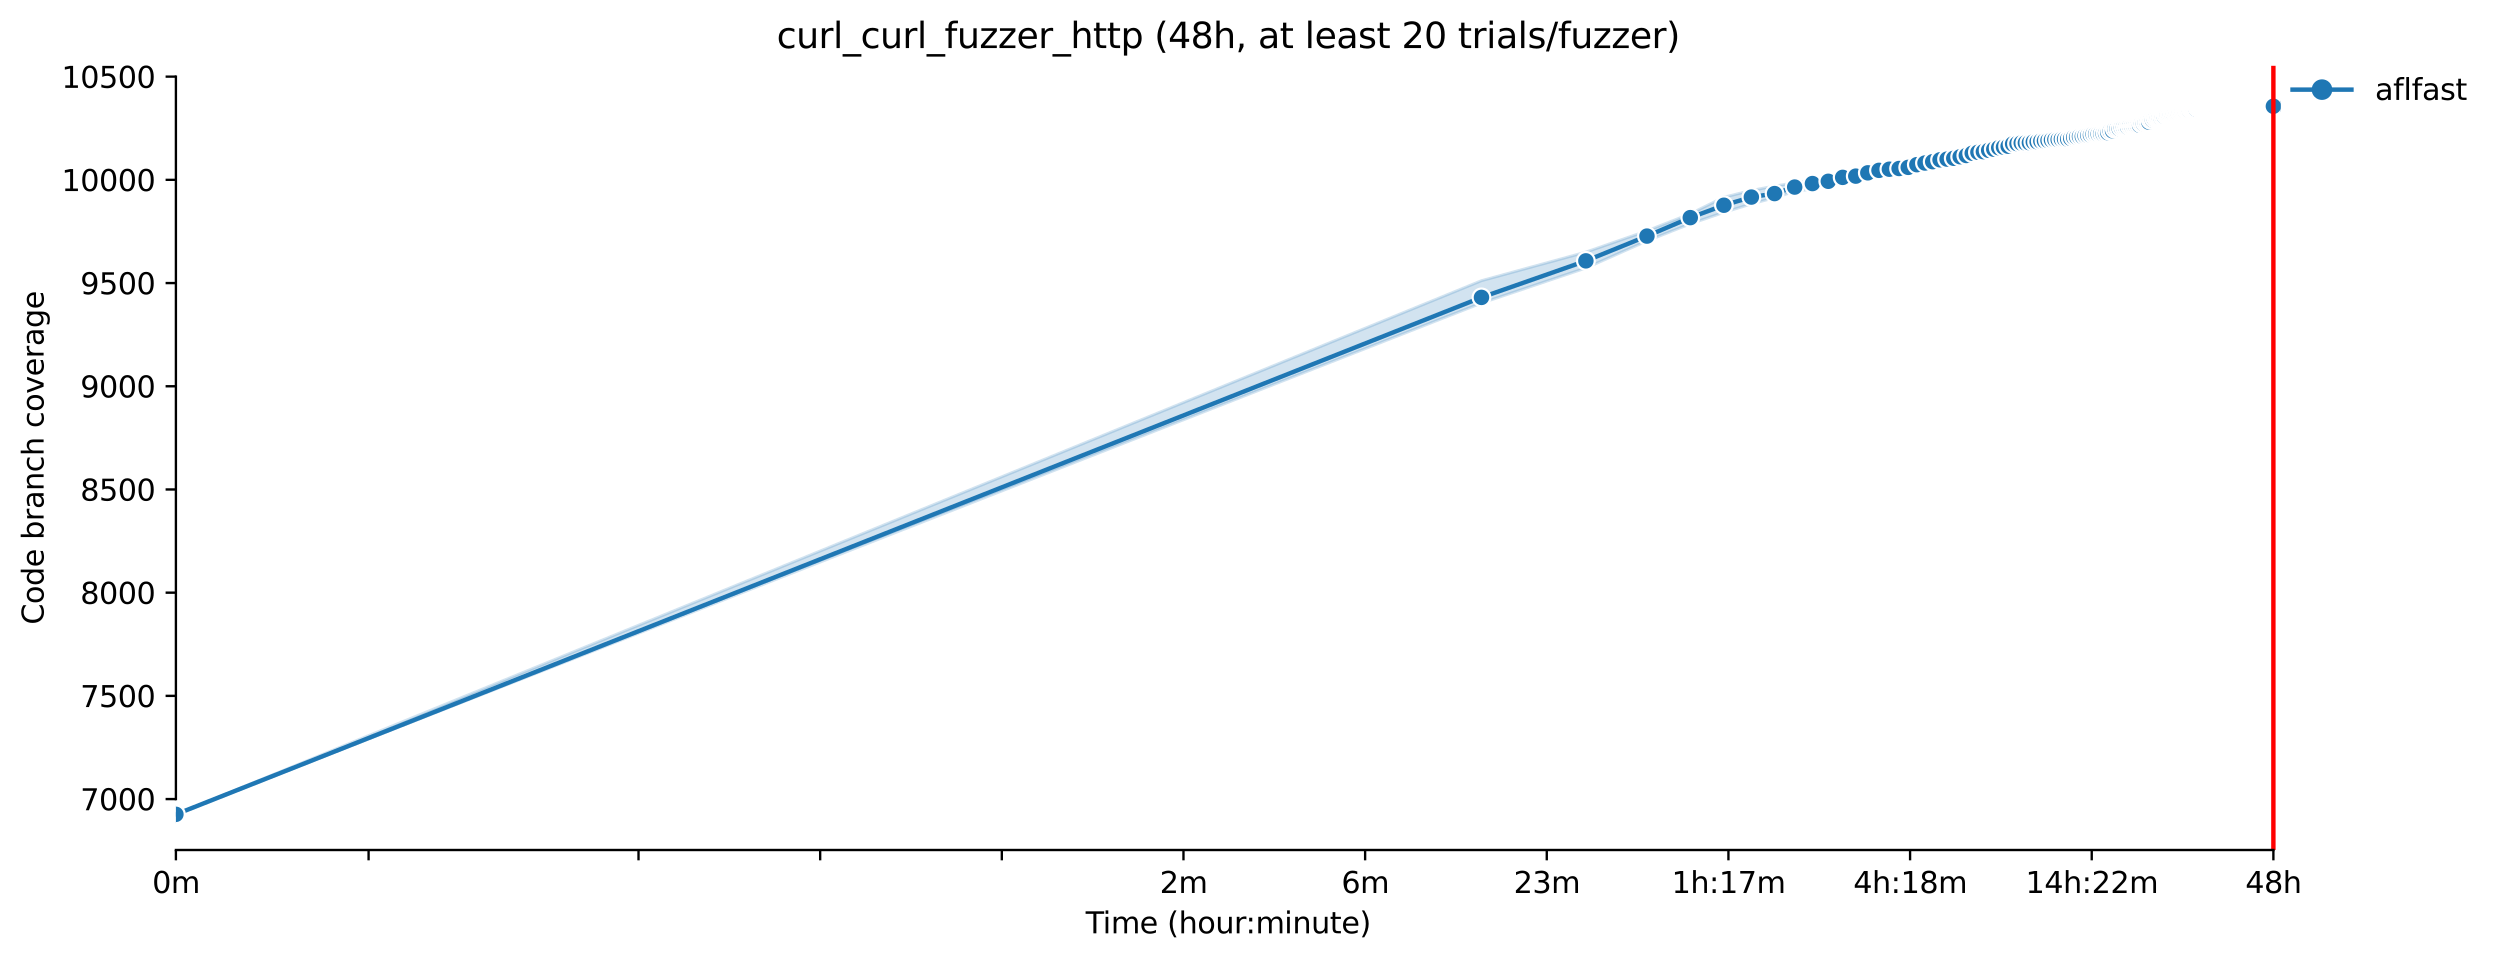 <?xml version="1.0" encoding="utf-8" standalone="no"?>
<!DOCTYPE svg PUBLIC "-//W3C//DTD SVG 1.1//EN"
  "http://www.w3.org/Graphics/SVG/1.1/DTD/svg11.dtd">
<svg xmlns:xlink="http://www.w3.org/1999/xlink" width="848.335pt" height="325.986pt" viewBox="0 0 848.335 325.986" xmlns="http://www.w3.org/2000/svg" version="1.1">
 <defs>
  <style type="text/css">*{stroke-linejoin: round; stroke-linecap: butt}</style>
 </defs>
 <g id="figure_1">
  <g id="patch_1">
   <path d="M 0 325.986 
L 848.335 325.986 
L 848.335 0 
L 0 0 
z
" style="fill: #ffffff"/>
  </g>
  <g id="axes_1">
   <g id="patch_2">
    <path d="M 59.691 288.43 
L 773.931 288.43 
L 773.931 22.318 
L 59.691 22.318 
z
" style="fill: #ffffff"/>
   </g>
   <g id="PolyCollection_1">
    <defs>
     <path id="m1b565fe037" d="M 59.691 -49.652 
L 59.691 -49.652 
L 502.715 -223.143 
L 538.143 -235.05 
L 558.867 -244.225 
L 573.571 -250.038 
L 584.977 -253.925 
L 594.295 -256.787 
L 602.174 -258.898 
L 609 -261.035 
L 615.02 -261.805 
L 620.405 -263.416 
L 625.276 -264.432 
L 629.724 -265.237 
L 633.815 -266.358 
L 637.603 -266.673 
L 641.129 -266.953 
L 644.428 -267.303 
L 647.526 -268.214 
L 650.448 -268.879 
L 653.211 -269.194 
L 655.833 -269.93 
L 658.327 -270.56 
L 660.705 -270.84 
L 662.977 -271.155 
L 665.152 -271.401 
L 667.239 -272.241 
L 669.243 -272.416 
L 671.172 -273.222 
L 673.031 -273.537 
L 674.825 -273.817 
L 676.557 -273.817 
L 678.233 -273.817 
L 679.856 -274.552 
L 681.429 -274.587 
L 682.955 -274.728 
L 684.436 -274.763 
L 685.876 -274.833 
L 687.277 -274.833 
L 688.64 -274.868 
L 689.967 -275.813 
L 691.261 -276.023 
L 692.524 -276.093 
L 693.755 -276.724 
L 694.958 -277.144 
L 696.133 -277.564 
L 697.282 -277.634 
L 698.405 -278.054 
L 699.504 -278.369 
L 700.58 -278.37 
L 701.634 -278.475 
L 702.667 -278.685 
L 703.679 -278.825 
L 704.671 -278.825 
L 705.645 -278.825 
L 706.6 -279.035 
L 707.538 -279.035 
L 708.459 -279.315 
L 709.364 -279.455 
L 710.253 -279.525 
L 711.127 -279.595 
L 711.986 -279.595 
L 712.83 -279.946 
L 713.662 -280.086 
L 714.479 -280.226 
L 715.284 -280.086 
L 716.077 -280.681 
L 716.857 -280.716 
L 717.626 -280.926 
L 718.383 -281.031 
L 719.129 -281.206 
L 719.865 -281.241 
L 720.59 -281.416 
L 721.305 -281.556 
L 722.01 -281.732 
L 722.705 -281.767 
L 723.391 -281.767 
L 724.068 -282.117 
L 724.736 -282.467 
L 725.396 -282.747 
L 726.047 -283.167 
L 726.69 -283.202 
L 727.325 -283.167 
L 727.952 -283.305 
L 728.571 -283.202 
L 729.183 -283.413 
L 729.788 -283.518 
L 730.386 -283.798 
L 730.977 -283.728 
L 731.561 -284.008 
L 732.139 -284.008 
L 732.71 -284.182 
L 733.275 -284.708 
L 733.833 -284.743 
L 734.386 -284.988 
L 734.932 -285.164 
L 735.473 -285.269 
L 736.009 -285.374 
L 736.538 -285.689 
L 737.062 -285.934 
L 737.581 -286.003 
L 738.095 -286.319 
L 738.604 -286.564 
L 739.107 -286.564 
L 739.606 -286.599 
L 740.1 -286.669 
L 740.589 -286.739 
L 741.073 -287.335 
L 741.553 -287.404 
L 742.029 -287.545 
L 742.5 -287.79 
L 742.967 -287.79 
L 743.429 -288.175 
L 743.888 -288.245 
L 744.342 -288.21 
L 744.792 -288.245 
L 745.239 -288.21 
L 745.681 -288.28 
L 746.12 -288.35 
L 746.555 -288.35 
L 746.986 -288.35 
L 747.414 -288.49 
L 747.838 -288.49 
L 748.259 -288.35 
L 748.676 -288.49 
L 749.09 -288.487 
L 749.5 -288.49 
L 749.908 -288.49 
L 750.312 -288.49 
L 750.713 -288.561 
L 751.11 -288.561 
L 751.505 -288.561 
L 751.897 -288.561 
L 752.285 -288.35 
L 752.671 -288.561 
L 753.054 -288.631 
L 753.434 -288.596 
L 753.811 -288.596 
L 754.186 -288.596 
L 754.557 -288.876 
L 754.927 -288.876 
L 755.293 -288.875 
L 755.657 -288.841 
L 756.018 -288.841 
L 756.377 -288.841 
L 756.733 -288.876 
L 757.087 -288.841 
L 757.438 -288.876 
L 757.787 -288.876 
L 758.133 -288.841 
L 758.477 -288.876 
L 758.819 -288.841 
L 759.159 -288.876 
L 759.496 -288.876 
L 759.831 -288.876 
L 760.164 -288.841 
L 760.495 -288.841 
L 760.824 -288.841 
L 761.151 -288.876 
L 761.475 -288.911 
L 761.798 -288.876 
L 762.118 -288.876 
L 762.436 -288.875 
L 762.753 -288.876 
L 763.067 -288.841 
L 763.38 -288.876 
L 763.691 -288.876 
L 764 -288.876 
L 764.307 -288.876 
L 764.612 -288.841 
L 764.915 -288.876 
L 765.217 -288.876 
L 765.516 -288.911 
L 765.814 -288.946 
L 766.111 -288.911 
L 766.405 -288.946 
L 766.698 -288.98 
L 766.99 -288.946 
L 767.279 -288.946 
L 767.567 -288.946 
L 767.853 -288.911 
L 768.138 -288.946 
L 768.421 -288.946 
L 768.703 -288.946 
L 768.983 -288.981 
L 769.262 -288.911 
L 769.539 -288.946 
L 769.814 -288.946 
L 770.088 -288.946 
L 770.361 -288.981 
L 770.632 -288.981 
L 770.902 -288.981 
L 771.17 -288.981 
L 771.437 -288.981 
L 771.437 -291.257 
L 771.437 -291.257 
L 771.17 -291.257 
L 770.902 -291.572 
L 770.632 -291.257 
L 770.361 -291.257 
L 770.088 -291.333 
L 769.814 -291.257 
L 769.539 -291.257 
L 769.262 -291.572 
L 768.983 -291.327 
L 768.703 -291.572 
L 768.421 -291.257 
L 768.138 -291.257 
L 767.853 -291.257 
L 767.567 -291.257 
L 767.279 -291.257 
L 766.99 -291.257 
L 766.698 -291.257 
L 766.405 -291.257 
L 766.111 -291.257 
L 765.814 -291.257 
L 765.516 -290.942 
L 765.217 -291.257 
L 764.915 -291.257 
L 764.612 -291.189 
L 764.307 -291.257 
L 764 -291.257 
L 763.691 -291.257 
L 763.38 -291.257 
L 763.067 -291.572 
L 762.753 -291.257 
L 762.436 -291.257 
L 762.118 -291.572 
L 761.798 -291.257 
L 761.475 -291.082 
L 761.151 -291.082 
L 760.824 -291.222 
L 760.495 -291.082 
L 760.164 -291.085 
L 759.831 -291.188 
L 759.496 -291.082 
L 759.159 -290.945 
L 758.819 -291.047 
L 758.477 -290.942 
L 758.133 -290.942 
L 757.787 -290.942 
L 757.438 -290.942 
L 757.087 -290.942 
L 756.733 -290.942 
L 756.377 -290.942 
L 756.018 -290.942 
L 755.657 -290.942 
L 755.293 -290.942 
L 754.927 -290.942 
L 754.557 -290.942 
L 754.186 -290.942 
L 753.811 -290.942 
L 753.434 -290.942 
L 753.054 -290.942 
L 752.671 -290.942 
L 752.285 -290.942 
L 751.897 -290.942 
L 751.505 -290.942 
L 751.11 -290.942 
L 750.713 -290.942 
L 750.312 -290.942 
L 749.908 -290.942 
L 749.5 -290.942 
L 749.09 -290.907 
L 748.676 -290.907 
L 748.259 -290.907 
L 747.838 -290.907 
L 747.414 -290.907 
L 746.986 -290.942 
L 746.555 -290.907 
L 746.12 -290.942 
L 745.681 -290.907 
L 745.239 -290.627 
L 744.792 -290.627 
L 744.342 -290.557 
L 743.888 -290.557 
L 743.429 -290.557 
L 742.967 -289.891 
L 742.5 -289.891 
L 742.029 -290.171 
L 741.553 -289.786 
L 741.073 -289.756 
L 740.589 -289.891 
L 740.1 -289.611 
L 739.606 -289.611 
L 739.107 -289.611 
L 738.604 -289.611 
L 738.095 -289.331 
L 737.581 -289.436 
L 737.062 -289.471 
L 736.538 -289.401 
L 736.009 -289.156 
L 735.473 -289.121 
L 734.932 -289.051 
L 734.386 -288.911 
L 733.833 -288.771 
L 733.275 -287.896 
L 732.71 -287.86 
L 732.139 -287.23 
L 731.561 -287.125 
L 730.977 -287.23 
L 730.386 -287.02 
L 729.788 -287.125 
L 729.183 -287.125 
L 728.571 -286.542 
L 727.952 -286.427 
L 727.325 -286.319 
L 726.69 -285.409 
L 726.047 -285.234 
L 725.396 -285.234 
L 724.736 -284.778 
L 724.068 -284.218 
L 723.391 -283.483 
L 722.705 -283.448 
L 722.01 -283.413 
L 721.305 -283.413 
L 720.59 -283.063 
L 719.865 -283.062 
L 719.129 -282.817 
L 718.383 -282.747 
L 717.626 -282.607 
L 716.857 -282.502 
L 716.077 -282.293 
L 715.284 -282.117 
L 714.479 -282.117 
L 713.662 -281.837 
L 712.83 -281.697 
L 711.986 -281.521 
L 711.127 -281.521 
L 710.253 -281.416 
L 709.364 -281.241 
L 708.459 -280.998 
L 707.538 -280.961 
L 706.6 -280.751 
L 705.645 -280.751 
L 704.671 -280.436 
L 703.679 -280.646 
L 702.667 -280.296 
L 701.634 -280.086 
L 700.58 -279.84 
L 699.504 -279.875 
L 698.405 -279.595 
L 697.282 -279.455 
L 696.133 -279.42 
L 694.958 -279.105 
L 693.755 -278.965 
L 692.524 -278.825 
L 691.261 -278.3 
L 689.967 -278.195 
L 688.64 -278.16 
L 687.277 -278.124 
L 685.876 -278.124 
L 684.436 -277.634 
L 682.955 -277.529 
L 681.429 -277.214 
L 679.856 -277.039 
L 678.233 -276.794 
L 676.557 -276.584 
L 674.825 -276.058 
L 673.031 -276.023 
L 671.172 -275.743 
L 669.243 -274.973 
L 667.239 -274.552 
L 665.152 -274.412 
L 662.977 -273.887 
L 660.705 -273.362 
L 658.327 -273.187 
L 655.833 -272.626 
L 653.211 -271.893 
L 650.448 -271.296 
L 647.526 -270.385 
L 644.428 -270.315 
L 641.129 -269.369 
L 637.603 -268.774 
L 633.815 -268.179 
L 629.724 -267.303 
L 625.276 -266.498 
L 620.405 -265.027 
L 615.02 -264.712 
L 609 -263.941 
L 602.174 -262.856 
L 594.295 -261.35 
L 584.977 -259.073 
L 573.571 -253.435 
L 558.867 -247.657 
L 538.143 -240.443 
L 502.715 -230.742 
L 59.691 -49.652 
z
" style="stroke: #1f77b4; stroke-opacity: 0.2"/>
    </defs>
    <g clip-path="url(#p11fe6c2514)">
     <use xlink:href="#m1b565fe037" x="0" y="325.986" style="fill: #1f77b4; fill-opacity: 0.2; stroke: #1f77b4; stroke-opacity: 0.2"/>
    </g>
   </g>
   <g id="matplotlib.axis_1">
    <g id="xtick_1">
     <g id="line2d_1">
      <defs>
       <path id="m4ae42faca1" d="M 0 0 
L 0 3.5 
" style="stroke: #000000; stroke-width: 0.8"/>
      </defs>
      <g>
       <use xlink:href="#m4ae42faca1" x="59.691" y="288.43" style="stroke: #000000; stroke-width: 0.8"/>
      </g>
     </g>
     <g id="text_1">
      <!-- 0m -->
      <g transform="translate(51.639 303.029) scale(0.1 -0.1)">
       <defs>
        <path id="DejaVuSans-30" d="M 2034 4250 
Q 1547 4250 1301 3770 
Q 1056 3291 1056 2328 
Q 1056 1369 1301 889 
Q 1547 409 2034 409 
Q 2525 409 2770 889 
Q 3016 1369 3016 2328 
Q 3016 3291 2770 3770 
Q 2525 4250 2034 4250 
z
M 2034 4750 
Q 2819 4750 3233 4129 
Q 3647 3509 3647 2328 
Q 3647 1150 3233 529 
Q 2819 -91 2034 -91 
Q 1250 -91 836 529 
Q 422 1150 422 2328 
Q 422 3509 836 4129 
Q 1250 4750 2034 4750 
z
" transform="scale(0.016)"/>
        <path id="DejaVuSans-6d" d="M 3328 2828 
Q 3544 3216 3844 3400 
Q 4144 3584 4550 3584 
Q 5097 3584 5394 3201 
Q 5691 2819 5691 2113 
L 5691 0 
L 5113 0 
L 5113 2094 
Q 5113 2597 4934 2840 
Q 4756 3084 4391 3084 
Q 3944 3084 3684 2787 
Q 3425 2491 3425 1978 
L 3425 0 
L 2847 0 
L 2847 2094 
Q 2847 2600 2669 2842 
Q 2491 3084 2119 3084 
Q 1678 3084 1418 2786 
Q 1159 2488 1159 1978 
L 1159 0 
L 581 0 
L 581 3500 
L 1159 3500 
L 1159 2956 
Q 1356 3278 1631 3431 
Q 1906 3584 2284 3584 
Q 2666 3584 2933 3390 
Q 3200 3197 3328 2828 
z
" transform="scale(0.016)"/>
       </defs>
       <use xlink:href="#DejaVuSans-30"/>
       <use xlink:href="#DejaVuSans-6d" x="63.623"/>
      </g>
     </g>
    </g>
    <g id="xtick_2">
     <g id="line2d_2">
      <g>
       <use xlink:href="#m4ae42faca1" x="125.074" y="288.43" style="stroke: #000000; stroke-width: 0.8"/>
      </g>
     </g>
    </g>
    <g id="xtick_3">
     <g id="line2d_3">
      <g>
       <use xlink:href="#m4ae42faca1" x="216.67" y="288.43" style="stroke: #000000; stroke-width: 0.8"/>
      </g>
     </g>
    </g>
    <g id="xtick_4">
     <g id="line2d_4">
      <g>
       <use xlink:href="#m4ae42faca1" x="278.311" y="288.43" style="stroke: #000000; stroke-width: 0.8"/>
      </g>
     </g>
    </g>
    <g id="xtick_5">
     <g id="line2d_5">
      <g>
       <use xlink:href="#m4ae42faca1" x="339.952" y="288.43" style="stroke: #000000; stroke-width: 0.8"/>
      </g>
     </g>
    </g>
    <g id="xtick_6">
     <g id="line2d_6">
      <g>
       <use xlink:href="#m4ae42faca1" x="401.592" y="288.43" style="stroke: #000000; stroke-width: 0.8"/>
      </g>
     </g>
     <g id="text_2">
      <!-- 2m -->
      <g transform="translate(393.541 303.029) scale(0.1 -0.1)">
       <defs>
        <path id="DejaVuSans-32" d="M 1228 531 
L 3431 531 
L 3431 0 
L 469 0 
L 469 531 
Q 828 903 1448 1529 
Q 2069 2156 2228 2338 
Q 2531 2678 2651 2914 
Q 2772 3150 2772 3378 
Q 2772 3750 2511 3984 
Q 2250 4219 1831 4219 
Q 1534 4219 1204 4116 
Q 875 4013 500 3803 
L 500 4441 
Q 881 4594 1212 4672 
Q 1544 4750 1819 4750 
Q 2544 4750 2975 4387 
Q 3406 4025 3406 3419 
Q 3406 3131 3298 2873 
Q 3191 2616 2906 2266 
Q 2828 2175 2409 1742 
Q 1991 1309 1228 531 
z
" transform="scale(0.016)"/>
       </defs>
       <use xlink:href="#DejaVuSans-32"/>
       <use xlink:href="#DejaVuSans-6d" x="63.623"/>
      </g>
     </g>
    </g>
    <g id="xtick_7">
     <g id="line2d_7">
      <g>
       <use xlink:href="#m4ae42faca1" x="463.233" y="288.43" style="stroke: #000000; stroke-width: 0.8"/>
      </g>
     </g>
     <g id="text_3">
      <!-- 6m -->
      <g transform="translate(455.182 303.029) scale(0.1 -0.1)">
       <defs>
        <path id="DejaVuSans-36" d="M 2113 2584 
Q 1688 2584 1439 2293 
Q 1191 2003 1191 1497 
Q 1191 994 1439 701 
Q 1688 409 2113 409 
Q 2538 409 2786 701 
Q 3034 994 3034 1497 
Q 3034 2003 2786 2293 
Q 2538 2584 2113 2584 
z
M 3366 4563 
L 3366 3988 
Q 3128 4100 2886 4159 
Q 2644 4219 2406 4219 
Q 1781 4219 1451 3797 
Q 1122 3375 1075 2522 
Q 1259 2794 1537 2939 
Q 1816 3084 2150 3084 
Q 2853 3084 3261 2657 
Q 3669 2231 3669 1497 
Q 3669 778 3244 343 
Q 2819 -91 2113 -91 
Q 1303 -91 875 529 
Q 447 1150 447 2328 
Q 447 3434 972 4092 
Q 1497 4750 2381 4750 
Q 2619 4750 2861 4703 
Q 3103 4656 3366 4563 
z
" transform="scale(0.016)"/>
       </defs>
       <use xlink:href="#DejaVuSans-36"/>
       <use xlink:href="#DejaVuSans-6d" x="63.623"/>
      </g>
     </g>
    </g>
    <g id="xtick_8">
     <g id="line2d_8">
      <g>
       <use xlink:href="#m4ae42faca1" x="524.874" y="288.43" style="stroke: #000000; stroke-width: 0.8"/>
      </g>
     </g>
     <g id="text_4">
      <!-- 23m -->
      <g transform="translate(513.641 303.029) scale(0.1 -0.1)">
       <defs>
        <path id="DejaVuSans-33" d="M 2597 2516 
Q 3050 2419 3304 2112 
Q 3559 1806 3559 1356 
Q 3559 666 3084 287 
Q 2609 -91 1734 -91 
Q 1441 -91 1130 -33 
Q 819 25 488 141 
L 488 750 
Q 750 597 1062 519 
Q 1375 441 1716 441 
Q 2309 441 2620 675 
Q 2931 909 2931 1356 
Q 2931 1769 2642 2001 
Q 2353 2234 1838 2234 
L 1294 2234 
L 1294 2753 
L 1863 2753 
Q 2328 2753 2575 2939 
Q 2822 3125 2822 3475 
Q 2822 3834 2567 4026 
Q 2313 4219 1838 4219 
Q 1578 4219 1281 4162 
Q 984 4106 628 3988 
L 628 4550 
Q 988 4650 1302 4700 
Q 1616 4750 1894 4750 
Q 2613 4750 3031 4423 
Q 3450 4097 3450 3541 
Q 3450 3153 3228 2886 
Q 3006 2619 2597 2516 
z
" transform="scale(0.016)"/>
       </defs>
       <use xlink:href="#DejaVuSans-32"/>
       <use xlink:href="#DejaVuSans-33" x="63.623"/>
       <use xlink:href="#DejaVuSans-6d" x="127.246"/>
      </g>
     </g>
    </g>
    <g id="xtick_9">
     <g id="line2d_9">
      <g>
       <use xlink:href="#m4ae42faca1" x="586.515" y="288.43" style="stroke: #000000; stroke-width: 0.8"/>
      </g>
     </g>
     <g id="text_5">
      <!-- 1h:17m -->
      <g transform="translate(567.248 303.029) scale(0.1 -0.1)">
       <defs>
        <path id="DejaVuSans-31" d="M 794 531 
L 1825 531 
L 1825 4091 
L 703 3866 
L 703 4441 
L 1819 4666 
L 2450 4666 
L 2450 531 
L 3481 531 
L 3481 0 
L 794 0 
L 794 531 
z
" transform="scale(0.016)"/>
        <path id="DejaVuSans-68" d="M 3513 2113 
L 3513 0 
L 2938 0 
L 2938 2094 
Q 2938 2591 2744 2837 
Q 2550 3084 2163 3084 
Q 1697 3084 1428 2787 
Q 1159 2491 1159 1978 
L 1159 0 
L 581 0 
L 581 4863 
L 1159 4863 
L 1159 2956 
Q 1366 3272 1645 3428 
Q 1925 3584 2291 3584 
Q 2894 3584 3203 3211 
Q 3513 2838 3513 2113 
z
" transform="scale(0.016)"/>
        <path id="DejaVuSans-3a" d="M 750 794 
L 1409 794 
L 1409 0 
L 750 0 
L 750 794 
z
M 750 3309 
L 1409 3309 
L 1409 2516 
L 750 2516 
L 750 3309 
z
" transform="scale(0.016)"/>
        <path id="DejaVuSans-37" d="M 525 4666 
L 3525 4666 
L 3525 4397 
L 1831 0 
L 1172 0 
L 2766 4134 
L 525 4134 
L 525 4666 
z
" transform="scale(0.016)"/>
       </defs>
       <use xlink:href="#DejaVuSans-31"/>
       <use xlink:href="#DejaVuSans-68" x="63.623"/>
       <use xlink:href="#DejaVuSans-3a" x="127.002"/>
       <use xlink:href="#DejaVuSans-31" x="160.693"/>
       <use xlink:href="#DejaVuSans-37" x="224.316"/>
       <use xlink:href="#DejaVuSans-6d" x="287.939"/>
      </g>
     </g>
    </g>
    <g id="xtick_10">
     <g id="line2d_10">
      <g>
       <use xlink:href="#m4ae42faca1" x="648.156" y="288.43" style="stroke: #000000; stroke-width: 0.8"/>
      </g>
     </g>
     <g id="text_6">
      <!-- 4h:18m -->
      <g transform="translate(628.888 303.029) scale(0.1 -0.1)">
       <defs>
        <path id="DejaVuSans-34" d="M 2419 4116 
L 825 1625 
L 2419 1625 
L 2419 4116 
z
M 2253 4666 
L 3047 4666 
L 3047 1625 
L 3713 1625 
L 3713 1100 
L 3047 1100 
L 3047 0 
L 2419 0 
L 2419 1100 
L 313 1100 
L 313 1709 
L 2253 4666 
z
" transform="scale(0.016)"/>
        <path id="DejaVuSans-38" d="M 2034 2216 
Q 1584 2216 1326 1975 
Q 1069 1734 1069 1313 
Q 1069 891 1326 650 
Q 1584 409 2034 409 
Q 2484 409 2743 651 
Q 3003 894 3003 1313 
Q 3003 1734 2745 1975 
Q 2488 2216 2034 2216 
z
M 1403 2484 
Q 997 2584 770 2862 
Q 544 3141 544 3541 
Q 544 4100 942 4425 
Q 1341 4750 2034 4750 
Q 2731 4750 3128 4425 
Q 3525 4100 3525 3541 
Q 3525 3141 3298 2862 
Q 3072 2584 2669 2484 
Q 3125 2378 3379 2068 
Q 3634 1759 3634 1313 
Q 3634 634 3220 271 
Q 2806 -91 2034 -91 
Q 1263 -91 848 271 
Q 434 634 434 1313 
Q 434 1759 690 2068 
Q 947 2378 1403 2484 
z
M 1172 3481 
Q 1172 3119 1398 2916 
Q 1625 2713 2034 2713 
Q 2441 2713 2670 2916 
Q 2900 3119 2900 3481 
Q 2900 3844 2670 4047 
Q 2441 4250 2034 4250 
Q 1625 4250 1398 4047 
Q 1172 3844 1172 3481 
z
" transform="scale(0.016)"/>
       </defs>
       <use xlink:href="#DejaVuSans-34"/>
       <use xlink:href="#DejaVuSans-68" x="63.623"/>
       <use xlink:href="#DejaVuSans-3a" x="127.002"/>
       <use xlink:href="#DejaVuSans-31" x="160.693"/>
       <use xlink:href="#DejaVuSans-38" x="224.316"/>
       <use xlink:href="#DejaVuSans-6d" x="287.939"/>
      </g>
     </g>
    </g>
    <g id="xtick_11">
     <g id="line2d_11">
      <g>
       <use xlink:href="#m4ae42faca1" x="709.796" y="288.43" style="stroke: #000000; stroke-width: 0.8"/>
      </g>
     </g>
     <g id="text_7">
      <!-- 14h:22m -->
      <g transform="translate(687.348 303.029) scale(0.1 -0.1)">
       <use xlink:href="#DejaVuSans-31"/>
       <use xlink:href="#DejaVuSans-34" x="63.623"/>
       <use xlink:href="#DejaVuSans-68" x="127.246"/>
       <use xlink:href="#DejaVuSans-3a" x="190.625"/>
       <use xlink:href="#DejaVuSans-32" x="224.316"/>
       <use xlink:href="#DejaVuSans-32" x="287.939"/>
       <use xlink:href="#DejaVuSans-6d" x="351.562"/>
      </g>
     </g>
    </g>
    <g id="xtick_12">
     <g id="line2d_12">
      <g>
       <use xlink:href="#m4ae42faca1" x="771.437" y="288.43" style="stroke: #000000; stroke-width: 0.8"/>
      </g>
     </g>
     <g id="text_8">
      <!-- 48h -->
      <g transform="translate(761.906 303.029) scale(0.1 -0.1)">
       <use xlink:href="#DejaVuSans-34"/>
       <use xlink:href="#DejaVuSans-38" x="63.623"/>
       <use xlink:href="#DejaVuSans-68" x="127.246"/>
      </g>
     </g>
    </g>
    <g id="text_9">
     <!-- Time (hour:minute) -->
     <g transform="translate(368.404 316.707) scale(0.1 -0.1)">
      <defs>
       <path id="DejaVuSans-54" d="M -19 4666 
L 3928 4666 
L 3928 4134 
L 2272 4134 
L 2272 0 
L 1638 0 
L 1638 4134 
L -19 4134 
L -19 4666 
z
" transform="scale(0.016)"/>
       <path id="DejaVuSans-69" d="M 603 3500 
L 1178 3500 
L 1178 0 
L 603 0 
L 603 3500 
z
M 603 4863 
L 1178 4863 
L 1178 4134 
L 603 4134 
L 603 4863 
z
" transform="scale(0.016)"/>
       <path id="DejaVuSans-65" d="M 3597 1894 
L 3597 1613 
L 953 1613 
Q 991 1019 1311 708 
Q 1631 397 2203 397 
Q 2534 397 2845 478 
Q 3156 559 3463 722 
L 3463 178 
Q 3153 47 2828 -22 
Q 2503 -91 2169 -91 
Q 1331 -91 842 396 
Q 353 884 353 1716 
Q 353 2575 817 3079 
Q 1281 3584 2069 3584 
Q 2775 3584 3186 3129 
Q 3597 2675 3597 1894 
z
M 3022 2063 
Q 3016 2534 2758 2815 
Q 2500 3097 2075 3097 
Q 1594 3097 1305 2825 
Q 1016 2553 972 2059 
L 3022 2063 
z
" transform="scale(0.016)"/>
       <path id="DejaVuSans-20" transform="scale(0.016)"/>
       <path id="DejaVuSans-28" d="M 1984 4856 
Q 1566 4138 1362 3434 
Q 1159 2731 1159 2009 
Q 1159 1288 1364 580 
Q 1569 -128 1984 -844 
L 1484 -844 
Q 1016 -109 783 600 
Q 550 1309 550 2009 
Q 550 2706 781 3412 
Q 1013 4119 1484 4856 
L 1984 4856 
z
" transform="scale(0.016)"/>
       <path id="DejaVuSans-6f" d="M 1959 3097 
Q 1497 3097 1228 2736 
Q 959 2375 959 1747 
Q 959 1119 1226 758 
Q 1494 397 1959 397 
Q 2419 397 2687 759 
Q 2956 1122 2956 1747 
Q 2956 2369 2687 2733 
Q 2419 3097 1959 3097 
z
M 1959 3584 
Q 2709 3584 3137 3096 
Q 3566 2609 3566 1747 
Q 3566 888 3137 398 
Q 2709 -91 1959 -91 
Q 1206 -91 779 398 
Q 353 888 353 1747 
Q 353 2609 779 3096 
Q 1206 3584 1959 3584 
z
" transform="scale(0.016)"/>
       <path id="DejaVuSans-75" d="M 544 1381 
L 544 3500 
L 1119 3500 
L 1119 1403 
Q 1119 906 1312 657 
Q 1506 409 1894 409 
Q 2359 409 2629 706 
Q 2900 1003 2900 1516 
L 2900 3500 
L 3475 3500 
L 3475 0 
L 2900 0 
L 2900 538 
Q 2691 219 2414 64 
Q 2138 -91 1772 -91 
Q 1169 -91 856 284 
Q 544 659 544 1381 
z
M 1991 3584 
L 1991 3584 
z
" transform="scale(0.016)"/>
       <path id="DejaVuSans-72" d="M 2631 2963 
Q 2534 3019 2420 3045 
Q 2306 3072 2169 3072 
Q 1681 3072 1420 2755 
Q 1159 2438 1159 1844 
L 1159 0 
L 581 0 
L 581 3500 
L 1159 3500 
L 1159 2956 
Q 1341 3275 1631 3429 
Q 1922 3584 2338 3584 
Q 2397 3584 2469 3576 
Q 2541 3569 2628 3553 
L 2631 2963 
z
" transform="scale(0.016)"/>
       <path id="DejaVuSans-6e" d="M 3513 2113 
L 3513 0 
L 2938 0 
L 2938 2094 
Q 2938 2591 2744 2837 
Q 2550 3084 2163 3084 
Q 1697 3084 1428 2787 
Q 1159 2491 1159 1978 
L 1159 0 
L 581 0 
L 581 3500 
L 1159 3500 
L 1159 2956 
Q 1366 3272 1645 3428 
Q 1925 3584 2291 3584 
Q 2894 3584 3203 3211 
Q 3513 2838 3513 2113 
z
" transform="scale(0.016)"/>
       <path id="DejaVuSans-74" d="M 1172 4494 
L 1172 3500 
L 2356 3500 
L 2356 3053 
L 1172 3053 
L 1172 1153 
Q 1172 725 1289 603 
Q 1406 481 1766 481 
L 2356 481 
L 2356 0 
L 1766 0 
Q 1100 0 847 248 
Q 594 497 594 1153 
L 594 3053 
L 172 3053 
L 172 3500 
L 594 3500 
L 594 4494 
L 1172 4494 
z
" transform="scale(0.016)"/>
       <path id="DejaVuSans-29" d="M 513 4856 
L 1013 4856 
Q 1481 4119 1714 3412 
Q 1947 2706 1947 2009 
Q 1947 1309 1714 600 
Q 1481 -109 1013 -844 
L 513 -844 
Q 928 -128 1133 580 
Q 1338 1288 1338 2009 
Q 1338 2731 1133 3434 
Q 928 4138 513 4856 
z
" transform="scale(0.016)"/>
      </defs>
      <use xlink:href="#DejaVuSans-54"/>
      <use xlink:href="#DejaVuSans-69" x="57.959"/>
      <use xlink:href="#DejaVuSans-6d" x="85.742"/>
      <use xlink:href="#DejaVuSans-65" x="183.154"/>
      <use xlink:href="#DejaVuSans-20" x="244.678"/>
      <use xlink:href="#DejaVuSans-28" x="276.465"/>
      <use xlink:href="#DejaVuSans-68" x="315.479"/>
      <use xlink:href="#DejaVuSans-6f" x="378.857"/>
      <use xlink:href="#DejaVuSans-75" x="440.039"/>
      <use xlink:href="#DejaVuSans-72" x="503.418"/>
      <use xlink:href="#DejaVuSans-3a" x="542.781"/>
      <use xlink:href="#DejaVuSans-6d" x="576.473"/>
      <use xlink:href="#DejaVuSans-69" x="673.885"/>
      <use xlink:href="#DejaVuSans-6e" x="701.668"/>
      <use xlink:href="#DejaVuSans-75" x="765.047"/>
      <use xlink:href="#DejaVuSans-74" x="828.426"/>
      <use xlink:href="#DejaVuSans-65" x="867.635"/>
      <use xlink:href="#DejaVuSans-29" x="929.158"/>
     </g>
    </g>
   </g>
   <g id="matplotlib.axis_2">
    <g id="ytick_1">
     <g id="line2d_13">
      <defs>
       <path id="m766ad0555f" d="M 0 0 
L -3.5 0 
" style="stroke: #000000; stroke-width: 0.8"/>
      </defs>
      <g>
       <use xlink:href="#m766ad0555f" x="59.691" y="271.151" style="stroke: #000000; stroke-width: 0.8"/>
      </g>
     </g>
     <g id="text_10">
      <!-- 7000 -->
      <g transform="translate(27.241 274.95) scale(0.1 -0.1)">
       <use xlink:href="#DejaVuSans-37"/>
       <use xlink:href="#DejaVuSans-30" x="63.623"/>
       <use xlink:href="#DejaVuSans-30" x="127.246"/>
       <use xlink:href="#DejaVuSans-30" x="190.869"/>
      </g>
     </g>
    </g>
    <g id="ytick_2">
     <g id="line2d_14">
      <g>
       <use xlink:href="#m766ad0555f" x="59.691" y="236.131" style="stroke: #000000; stroke-width: 0.8"/>
      </g>
     </g>
     <g id="text_11">
      <!-- 7500 -->
      <g transform="translate(27.241 239.93) scale(0.1 -0.1)">
       <defs>
        <path id="DejaVuSans-35" d="M 691 4666 
L 3169 4666 
L 3169 4134 
L 1269 4134 
L 1269 2991 
Q 1406 3038 1543 3061 
Q 1681 3084 1819 3084 
Q 2600 3084 3056 2656 
Q 3513 2228 3513 1497 
Q 3513 744 3044 326 
Q 2575 -91 1722 -91 
Q 1428 -91 1123 -41 
Q 819 9 494 109 
L 494 744 
Q 775 591 1075 516 
Q 1375 441 1709 441 
Q 2250 441 2565 725 
Q 2881 1009 2881 1497 
Q 2881 1984 2565 2268 
Q 2250 2553 1709 2553 
Q 1456 2553 1204 2497 
Q 953 2441 691 2322 
L 691 4666 
z
" transform="scale(0.016)"/>
       </defs>
       <use xlink:href="#DejaVuSans-37"/>
       <use xlink:href="#DejaVuSans-35" x="63.623"/>
       <use xlink:href="#DejaVuSans-30" x="127.246"/>
       <use xlink:href="#DejaVuSans-30" x="190.869"/>
      </g>
     </g>
    </g>
    <g id="ytick_3">
     <g id="line2d_15">
      <g>
       <use xlink:href="#m766ad0555f" x="59.691" y="201.111" style="stroke: #000000; stroke-width: 0.8"/>
      </g>
     </g>
     <g id="text_12">
      <!-- 8000 -->
      <g transform="translate(27.241 204.91) scale(0.1 -0.1)">
       <use xlink:href="#DejaVuSans-38"/>
       <use xlink:href="#DejaVuSans-30" x="63.623"/>
       <use xlink:href="#DejaVuSans-30" x="127.246"/>
       <use xlink:href="#DejaVuSans-30" x="190.869"/>
      </g>
     </g>
    </g>
    <g id="ytick_4">
     <g id="line2d_16">
      <g>
       <use xlink:href="#m766ad0555f" x="59.691" y="166.09" style="stroke: #000000; stroke-width: 0.8"/>
      </g>
     </g>
     <g id="text_13">
      <!-- 8500 -->
      <g transform="translate(27.241 169.89) scale(0.1 -0.1)">
       <use xlink:href="#DejaVuSans-38"/>
       <use xlink:href="#DejaVuSans-35" x="63.623"/>
       <use xlink:href="#DejaVuSans-30" x="127.246"/>
       <use xlink:href="#DejaVuSans-30" x="190.869"/>
      </g>
     </g>
    </g>
    <g id="ytick_5">
     <g id="line2d_17">
      <g>
       <use xlink:href="#m766ad0555f" x="59.691" y="131.07" style="stroke: #000000; stroke-width: 0.8"/>
      </g>
     </g>
     <g id="text_14">
      <!-- 9000 -->
      <g transform="translate(27.241 134.869) scale(0.1 -0.1)">
       <defs>
        <path id="DejaVuSans-39" d="M 703 97 
L 703 672 
Q 941 559 1184 500 
Q 1428 441 1663 441 
Q 2288 441 2617 861 
Q 2947 1281 2994 2138 
Q 2813 1869 2534 1725 
Q 2256 1581 1919 1581 
Q 1219 1581 811 2004 
Q 403 2428 403 3163 
Q 403 3881 828 4315 
Q 1253 4750 1959 4750 
Q 2769 4750 3195 4129 
Q 3622 3509 3622 2328 
Q 3622 1225 3098 567 
Q 2575 -91 1691 -91 
Q 1453 -91 1209 -44 
Q 966 3 703 97 
z
M 1959 2075 
Q 2384 2075 2632 2365 
Q 2881 2656 2881 3163 
Q 2881 3666 2632 3958 
Q 2384 4250 1959 4250 
Q 1534 4250 1286 3958 
Q 1038 3666 1038 3163 
Q 1038 2656 1286 2365 
Q 1534 2075 1959 2075 
z
" transform="scale(0.016)"/>
       </defs>
       <use xlink:href="#DejaVuSans-39"/>
       <use xlink:href="#DejaVuSans-30" x="63.623"/>
       <use xlink:href="#DejaVuSans-30" x="127.246"/>
       <use xlink:href="#DejaVuSans-30" x="190.869"/>
      </g>
     </g>
    </g>
    <g id="ytick_6">
     <g id="line2d_18">
      <g>
       <use xlink:href="#m766ad0555f" x="59.691" y="96.05" style="stroke: #000000; stroke-width: 0.8"/>
      </g>
     </g>
     <g id="text_15">
      <!-- 9500 -->
      <g transform="translate(27.241 99.849) scale(0.1 -0.1)">
       <use xlink:href="#DejaVuSans-39"/>
       <use xlink:href="#DejaVuSans-35" x="63.623"/>
       <use xlink:href="#DejaVuSans-30" x="127.246"/>
       <use xlink:href="#DejaVuSans-30" x="190.869"/>
      </g>
     </g>
    </g>
    <g id="ytick_7">
     <g id="line2d_19">
      <g>
       <use xlink:href="#m766ad0555f" x="59.691" y="61.03" style="stroke: #000000; stroke-width: 0.8"/>
      </g>
     </g>
     <g id="text_16">
      <!-- 10000 -->
      <g transform="translate(20.878 64.829) scale(0.1 -0.1)">
       <use xlink:href="#DejaVuSans-31"/>
       <use xlink:href="#DejaVuSans-30" x="63.623"/>
       <use xlink:href="#DejaVuSans-30" x="127.246"/>
       <use xlink:href="#DejaVuSans-30" x="190.869"/>
       <use xlink:href="#DejaVuSans-30" x="254.492"/>
      </g>
     </g>
    </g>
    <g id="ytick_8">
     <g id="line2d_20">
      <g>
       <use xlink:href="#m766ad0555f" x="59.691" y="26.009" style="stroke: #000000; stroke-width: 0.8"/>
      </g>
     </g>
     <g id="text_17">
      <!-- 10500 -->
      <g transform="translate(20.878 29.808) scale(0.1 -0.1)">
       <use xlink:href="#DejaVuSans-31"/>
       <use xlink:href="#DejaVuSans-30" x="63.623"/>
       <use xlink:href="#DejaVuSans-35" x="127.246"/>
       <use xlink:href="#DejaVuSans-30" x="190.869"/>
       <use xlink:href="#DejaVuSans-30" x="254.492"/>
      </g>
     </g>
    </g>
    <g id="text_18">
     <!-- Code branch coverage -->
     <g transform="translate(14.798 211.949) rotate(-90) scale(0.1 -0.1)">
      <defs>
       <path id="DejaVuSans-43" d="M 4122 4306 
L 4122 3641 
Q 3803 3938 3442 4084 
Q 3081 4231 2675 4231 
Q 1875 4231 1450 3742 
Q 1025 3253 1025 2328 
Q 1025 1406 1450 917 
Q 1875 428 2675 428 
Q 3081 428 3442 575 
Q 3803 722 4122 1019 
L 4122 359 
Q 3791 134 3420 21 
Q 3050 -91 2638 -91 
Q 1578 -91 968 557 
Q 359 1206 359 2328 
Q 359 3453 968 4101 
Q 1578 4750 2638 4750 
Q 3056 4750 3426 4639 
Q 3797 4528 4122 4306 
z
" transform="scale(0.016)"/>
       <path id="DejaVuSans-64" d="M 2906 2969 
L 2906 4863 
L 3481 4863 
L 3481 0 
L 2906 0 
L 2906 525 
Q 2725 213 2448 61 
Q 2172 -91 1784 -91 
Q 1150 -91 751 415 
Q 353 922 353 1747 
Q 353 2572 751 3078 
Q 1150 3584 1784 3584 
Q 2172 3584 2448 3432 
Q 2725 3281 2906 2969 
z
M 947 1747 
Q 947 1113 1208 752 
Q 1469 391 1925 391 
Q 2381 391 2643 752 
Q 2906 1113 2906 1747 
Q 2906 2381 2643 2742 
Q 2381 3103 1925 3103 
Q 1469 3103 1208 2742 
Q 947 2381 947 1747 
z
" transform="scale(0.016)"/>
       <path id="DejaVuSans-62" d="M 3116 1747 
Q 3116 2381 2855 2742 
Q 2594 3103 2138 3103 
Q 1681 3103 1420 2742 
Q 1159 2381 1159 1747 
Q 1159 1113 1420 752 
Q 1681 391 2138 391 
Q 2594 391 2855 752 
Q 3116 1113 3116 1747 
z
M 1159 2969 
Q 1341 3281 1617 3432 
Q 1894 3584 2278 3584 
Q 2916 3584 3314 3078 
Q 3713 2572 3713 1747 
Q 3713 922 3314 415 
Q 2916 -91 2278 -91 
Q 1894 -91 1617 61 
Q 1341 213 1159 525 
L 1159 0 
L 581 0 
L 581 4863 
L 1159 4863 
L 1159 2969 
z
" transform="scale(0.016)"/>
       <path id="DejaVuSans-61" d="M 2194 1759 
Q 1497 1759 1228 1600 
Q 959 1441 959 1056 
Q 959 750 1161 570 
Q 1363 391 1709 391 
Q 2188 391 2477 730 
Q 2766 1069 2766 1631 
L 2766 1759 
L 2194 1759 
z
M 3341 1997 
L 3341 0 
L 2766 0 
L 2766 531 
Q 2569 213 2275 61 
Q 1981 -91 1556 -91 
Q 1019 -91 701 211 
Q 384 513 384 1019 
Q 384 1609 779 1909 
Q 1175 2209 1959 2209 
L 2766 2209 
L 2766 2266 
Q 2766 2663 2505 2880 
Q 2244 3097 1772 3097 
Q 1472 3097 1187 3025 
Q 903 2953 641 2809 
L 641 3341 
Q 956 3463 1253 3523 
Q 1550 3584 1831 3584 
Q 2591 3584 2966 3190 
Q 3341 2797 3341 1997 
z
" transform="scale(0.016)"/>
       <path id="DejaVuSans-63" d="M 3122 3366 
L 3122 2828 
Q 2878 2963 2633 3030 
Q 2388 3097 2138 3097 
Q 1578 3097 1268 2742 
Q 959 2388 959 1747 
Q 959 1106 1268 751 
Q 1578 397 2138 397 
Q 2388 397 2633 464 
Q 2878 531 3122 666 
L 3122 134 
Q 2881 22 2623 -34 
Q 2366 -91 2075 -91 
Q 1284 -91 818 406 
Q 353 903 353 1747 
Q 353 2603 823 3093 
Q 1294 3584 2113 3584 
Q 2378 3584 2631 3529 
Q 2884 3475 3122 3366 
z
" transform="scale(0.016)"/>
       <path id="DejaVuSans-76" d="M 191 3500 
L 800 3500 
L 1894 563 
L 2988 3500 
L 3597 3500 
L 2284 0 
L 1503 0 
L 191 3500 
z
" transform="scale(0.016)"/>
       <path id="DejaVuSans-67" d="M 2906 1791 
Q 2906 2416 2648 2759 
Q 2391 3103 1925 3103 
Q 1463 3103 1205 2759 
Q 947 2416 947 1791 
Q 947 1169 1205 825 
Q 1463 481 1925 481 
Q 2391 481 2648 825 
Q 2906 1169 2906 1791 
z
M 3481 434 
Q 3481 -459 3084 -895 
Q 2688 -1331 1869 -1331 
Q 1566 -1331 1297 -1286 
Q 1028 -1241 775 -1147 
L 775 -588 
Q 1028 -725 1275 -790 
Q 1522 -856 1778 -856 
Q 2344 -856 2625 -561 
Q 2906 -266 2906 331 
L 2906 616 
Q 2728 306 2450 153 
Q 2172 0 1784 0 
Q 1141 0 747 490 
Q 353 981 353 1791 
Q 353 2603 747 3093 
Q 1141 3584 1784 3584 
Q 2172 3584 2450 3431 
Q 2728 3278 2906 2969 
L 2906 3500 
L 3481 3500 
L 3481 434 
z
" transform="scale(0.016)"/>
      </defs>
      <use xlink:href="#DejaVuSans-43"/>
      <use xlink:href="#DejaVuSans-6f" x="69.824"/>
      <use xlink:href="#DejaVuSans-64" x="131.006"/>
      <use xlink:href="#DejaVuSans-65" x="194.482"/>
      <use xlink:href="#DejaVuSans-20" x="256.006"/>
      <use xlink:href="#DejaVuSans-62" x="287.793"/>
      <use xlink:href="#DejaVuSans-72" x="351.27"/>
      <use xlink:href="#DejaVuSans-61" x="392.383"/>
      <use xlink:href="#DejaVuSans-6e" x="453.662"/>
      <use xlink:href="#DejaVuSans-63" x="517.041"/>
      <use xlink:href="#DejaVuSans-68" x="572.021"/>
      <use xlink:href="#DejaVuSans-20" x="635.4"/>
      <use xlink:href="#DejaVuSans-63" x="667.188"/>
      <use xlink:href="#DejaVuSans-6f" x="722.168"/>
      <use xlink:href="#DejaVuSans-76" x="783.35"/>
      <use xlink:href="#DejaVuSans-65" x="842.529"/>
      <use xlink:href="#DejaVuSans-72" x="904.053"/>
      <use xlink:href="#DejaVuSans-61" x="945.166"/>
      <use xlink:href="#DejaVuSans-67" x="1006.445"/>
      <use xlink:href="#DejaVuSans-65" x="1069.922"/>
     </g>
    </g>
   </g>
   <g id="line2d_21">
    <path d="M 59.691 276.334 
L 502.715 100.918 
L 538.143 88.52 
L 558.867 80.116 
L 573.571 73.847 
L 584.977 69.645 
L 594.295 66.878 
L 602.174 65.687 
L 609 63.481 
L 615.02 62.29 
L 620.405 61.52 
L 625.276 60.189 
L 629.724 59.769 
L 633.815 58.648 
L 637.603 57.808 
L 641.129 57.422 
L 644.428 57.177 
L 647.526 56.792 
L 650.448 55.882 
L 658.327 54.236 
L 662.977 53.71 
L 667.239 52.765 
L 669.243 51.994 
L 674.825 51.014 
L 676.557 50.629 
L 678.233 50.138 
L 681.429 49.613 
L 682.955 48.842 
L 688.64 48.422 
L 689.967 48.142 
L 691.261 48.107 
L 692.524 47.862 
L 694.958 47.652 
L 697.282 47.372 
L 698.405 47.372 
L 700.58 47.197 
L 701.634 47.197 
L 705.645 46.321 
L 706.6 46.286 
L 708.459 45.971 
L 711.127 45.516 
L 713.662 45.41 
L 715.284 45.06 
L 716.077 44.5 
L 716.857 44.395 
L 717.626 43.73 
L 719.129 43.659 
L 719.865 43.309 
L 720.59 43.169 
L 722.01 43.169 
L 722.705 42.854 
L 724.068 42.749 
L 725.396 42.609 
L 726.047 42.504 
L 726.69 41.943 
L 727.325 41.943 
L 727.952 41.593 
L 729.183 41.453 
L 729.788 40.683 
L 730.386 40.683 
L 731.561 39.912 
L 733.275 39.877 
L 733.833 39.597 
L 734.386 39.457 
L 734.932 39.072 
L 739.107 38.231 
L 740.1 37.916 
L 741.073 37.741 
L 741.553 37.671 
L 742.029 37.461 
L 742.967 37.426 
L 743.429 37.076 
L 745.239 37.041 
L 745.681 36.55 
L 746.12 36.375 
L 746.555 36.55 
L 751.897 36.48 
L 752.285 36.725 
L 752.671 36.48 
L 765.217 36.375 
L 765.814 36.06 
L 771.437 36.06 
L 771.437 36.06 
" clip-path="url(#p11fe6c2514)" style="fill: none; stroke: #1f77b4; stroke-width: 1.5; stroke-linecap: square"/>
    <defs>
     <path id="ma1b1dc384b" d="M 0 3 
C 0.796 3 1.559 2.684 2.121 2.121 
C 2.684 1.559 3 0.796 3 0 
C 3 -0.796 2.684 -1.559 2.121 -2.121 
C 1.559 -2.684 0.796 -3 0 -3 
C -0.796 -3 -1.559 -2.684 -2.121 -2.121 
C -2.684 -1.559 -3 -0.796 -3 0 
C -3 0.796 -2.684 1.559 -2.121 2.121 
C -1.559 2.684 -0.796 3 0 3 
z
" style="stroke: #ffffff; stroke-width: 0.75"/>
    </defs>
    <g clip-path="url(#p11fe6c2514)">
     <use xlink:href="#ma1b1dc384b" x="59.691" y="276.334" style="fill: #1f77b4; stroke: #ffffff; stroke-width: 0.75"/>
     <use xlink:href="#ma1b1dc384b" x="502.715" y="100.918" style="fill: #1f77b4; stroke: #ffffff; stroke-width: 0.75"/>
     <use xlink:href="#ma1b1dc384b" x="538.143" y="88.52" style="fill: #1f77b4; stroke: #ffffff; stroke-width: 0.75"/>
     <use xlink:href="#ma1b1dc384b" x="558.867" y="80.116" style="fill: #1f77b4; stroke: #ffffff; stroke-width: 0.75"/>
     <use xlink:href="#ma1b1dc384b" x="573.571" y="73.847" style="fill: #1f77b4; stroke: #ffffff; stroke-width: 0.75"/>
     <use xlink:href="#ma1b1dc384b" x="584.977" y="69.645" style="fill: #1f77b4; stroke: #ffffff; stroke-width: 0.75"/>
     <use xlink:href="#ma1b1dc384b" x="594.295" y="66.878" style="fill: #1f77b4; stroke: #ffffff; stroke-width: 0.75"/>
     <use xlink:href="#ma1b1dc384b" x="602.174" y="65.687" style="fill: #1f77b4; stroke: #ffffff; stroke-width: 0.75"/>
     <use xlink:href="#ma1b1dc384b" x="609" y="63.481" style="fill: #1f77b4; stroke: #ffffff; stroke-width: 0.75"/>
     <use xlink:href="#ma1b1dc384b" x="615.02" y="62.29" style="fill: #1f77b4; stroke: #ffffff; stroke-width: 0.75"/>
     <use xlink:href="#ma1b1dc384b" x="620.405" y="61.52" style="fill: #1f77b4; stroke: #ffffff; stroke-width: 0.75"/>
     <use xlink:href="#ma1b1dc384b" x="625.276" y="60.189" style="fill: #1f77b4; stroke: #ffffff; stroke-width: 0.75"/>
     <use xlink:href="#ma1b1dc384b" x="629.724" y="59.769" style="fill: #1f77b4; stroke: #ffffff; stroke-width: 0.75"/>
     <use xlink:href="#ma1b1dc384b" x="633.815" y="58.648" style="fill: #1f77b4; stroke: #ffffff; stroke-width: 0.75"/>
     <use xlink:href="#ma1b1dc384b" x="637.603" y="57.808" style="fill: #1f77b4; stroke: #ffffff; stroke-width: 0.75"/>
     <use xlink:href="#ma1b1dc384b" x="641.129" y="57.422" style="fill: #1f77b4; stroke: #ffffff; stroke-width: 0.75"/>
     <use xlink:href="#ma1b1dc384b" x="644.428" y="57.177" style="fill: #1f77b4; stroke: #ffffff; stroke-width: 0.75"/>
     <use xlink:href="#ma1b1dc384b" x="647.526" y="56.792" style="fill: #1f77b4; stroke: #ffffff; stroke-width: 0.75"/>
     <use xlink:href="#ma1b1dc384b" x="650.448" y="55.882" style="fill: #1f77b4; stroke: #ffffff; stroke-width: 0.75"/>
     <use xlink:href="#ma1b1dc384b" x="653.211" y="55.321" style="fill: #1f77b4; stroke: #ffffff; stroke-width: 0.75"/>
     <use xlink:href="#ma1b1dc384b" x="655.833" y="54.866" style="fill: #1f77b4; stroke: #ffffff; stroke-width: 0.75"/>
     <use xlink:href="#ma1b1dc384b" x="658.327" y="54.236" style="fill: #1f77b4; stroke: #ffffff; stroke-width: 0.75"/>
     <use xlink:href="#ma1b1dc384b" x="660.705" y="53.99" style="fill: #1f77b4; stroke: #ffffff; stroke-width: 0.75"/>
     <use xlink:href="#ma1b1dc384b" x="662.977" y="53.71" style="fill: #1f77b4; stroke: #ffffff; stroke-width: 0.75"/>
     <use xlink:href="#ma1b1dc384b" x="665.152" y="53.185" style="fill: #1f77b4; stroke: #ffffff; stroke-width: 0.75"/>
     <use xlink:href="#ma1b1dc384b" x="667.239" y="52.765" style="fill: #1f77b4; stroke: #ffffff; stroke-width: 0.75"/>
     <use xlink:href="#ma1b1dc384b" x="669.243" y="51.994" style="fill: #1f77b4; stroke: #ffffff; stroke-width: 0.75"/>
     <use xlink:href="#ma1b1dc384b" x="671.172" y="51.679" style="fill: #1f77b4; stroke: #ffffff; stroke-width: 0.75"/>
     <use xlink:href="#ma1b1dc384b" x="673.031" y="51.469" style="fill: #1f77b4; stroke: #ffffff; stroke-width: 0.75"/>
     <use xlink:href="#ma1b1dc384b" x="674.825" y="51.014" style="fill: #1f77b4; stroke: #ffffff; stroke-width: 0.75"/>
     <use xlink:href="#ma1b1dc384b" x="676.557" y="50.629" style="fill: #1f77b4; stroke: #ffffff; stroke-width: 0.75"/>
     <use xlink:href="#ma1b1dc384b" x="678.233" y="50.138" style="fill: #1f77b4; stroke: #ffffff; stroke-width: 0.75"/>
     <use xlink:href="#ma1b1dc384b" x="679.856" y="49.928" style="fill: #1f77b4; stroke: #ffffff; stroke-width: 0.75"/>
     <use xlink:href="#ma1b1dc384b" x="681.429" y="49.613" style="fill: #1f77b4; stroke: #ffffff; stroke-width: 0.75"/>
     <use xlink:href="#ma1b1dc384b" x="682.955" y="48.842" style="fill: #1f77b4; stroke: #ffffff; stroke-width: 0.75"/>
     <use xlink:href="#ma1b1dc384b" x="684.436" y="48.737" style="fill: #1f77b4; stroke: #ffffff; stroke-width: 0.75"/>
     <use xlink:href="#ma1b1dc384b" x="685.876" y="48.527" style="fill: #1f77b4; stroke: #ffffff; stroke-width: 0.75"/>
     <use xlink:href="#ma1b1dc384b" x="687.277" y="48.492" style="fill: #1f77b4; stroke: #ffffff; stroke-width: 0.75"/>
     <use xlink:href="#ma1b1dc384b" x="688.64" y="48.422" style="fill: #1f77b4; stroke: #ffffff; stroke-width: 0.75"/>
     <use xlink:href="#ma1b1dc384b" x="689.967" y="48.142" style="fill: #1f77b4; stroke: #ffffff; stroke-width: 0.75"/>
     <use xlink:href="#ma1b1dc384b" x="691.261" y="48.107" style="fill: #1f77b4; stroke: #ffffff; stroke-width: 0.75"/>
     <use xlink:href="#ma1b1dc384b" x="692.524" y="47.862" style="fill: #1f77b4; stroke: #ffffff; stroke-width: 0.75"/>
     <use xlink:href="#ma1b1dc384b" x="693.755" y="47.792" style="fill: #1f77b4; stroke: #ffffff; stroke-width: 0.75"/>
     <use xlink:href="#ma1b1dc384b" x="694.958" y="47.652" style="fill: #1f77b4; stroke: #ffffff; stroke-width: 0.75"/>
     <use xlink:href="#ma1b1dc384b" x="696.133" y="47.477" style="fill: #1f77b4; stroke: #ffffff; stroke-width: 0.75"/>
     <use xlink:href="#ma1b1dc384b" x="697.282" y="47.372" style="fill: #1f77b4; stroke: #ffffff; stroke-width: 0.75"/>
     <use xlink:href="#ma1b1dc384b" x="698.405" y="47.372" style="fill: #1f77b4; stroke: #ffffff; stroke-width: 0.75"/>
     <use xlink:href="#ma1b1dc384b" x="699.504" y="47.232" style="fill: #1f77b4; stroke: #ffffff; stroke-width: 0.75"/>
     <use xlink:href="#ma1b1dc384b" x="700.58" y="47.197" style="fill: #1f77b4; stroke: #ffffff; stroke-width: 0.75"/>
     <use xlink:href="#ma1b1dc384b" x="701.634" y="47.197" style="fill: #1f77b4; stroke: #ffffff; stroke-width: 0.75"/>
     <use xlink:href="#ma1b1dc384b" x="702.667" y="46.951" style="fill: #1f77b4; stroke: #ffffff; stroke-width: 0.75"/>
     <use xlink:href="#ma1b1dc384b" x="703.679" y="46.601" style="fill: #1f77b4; stroke: #ffffff; stroke-width: 0.75"/>
     <use xlink:href="#ma1b1dc384b" x="704.671" y="46.496" style="fill: #1f77b4; stroke: #ffffff; stroke-width: 0.75"/>
     <use xlink:href="#ma1b1dc384b" x="705.645" y="46.321" style="fill: #1f77b4; stroke: #ffffff; stroke-width: 0.75"/>
     <use xlink:href="#ma1b1dc384b" x="706.6" y="46.286" style="fill: #1f77b4; stroke: #ffffff; stroke-width: 0.75"/>
     <use xlink:href="#ma1b1dc384b" x="707.538" y="46.076" style="fill: #1f77b4; stroke: #ffffff; stroke-width: 0.75"/>
     <use xlink:href="#ma1b1dc384b" x="708.459" y="45.971" style="fill: #1f77b4; stroke: #ffffff; stroke-width: 0.75"/>
     <use xlink:href="#ma1b1dc384b" x="709.364" y="45.796" style="fill: #1f77b4; stroke: #ffffff; stroke-width: 0.75"/>
     <use xlink:href="#ma1b1dc384b" x="710.253" y="45.551" style="fill: #1f77b4; stroke: #ffffff; stroke-width: 0.75"/>
     <use xlink:href="#ma1b1dc384b" x="711.127" y="45.516" style="fill: #1f77b4; stroke: #ffffff; stroke-width: 0.75"/>
     <use xlink:href="#ma1b1dc384b" x="711.986" y="45.516" style="fill: #1f77b4; stroke: #ffffff; stroke-width: 0.75"/>
     <use xlink:href="#ma1b1dc384b" x="712.83" y="45.41" style="fill: #1f77b4; stroke: #ffffff; stroke-width: 0.75"/>
     <use xlink:href="#ma1b1dc384b" x="713.662" y="45.41" style="fill: #1f77b4; stroke: #ffffff; stroke-width: 0.75"/>
     <use xlink:href="#ma1b1dc384b" x="714.479" y="45.235" style="fill: #1f77b4; stroke: #ffffff; stroke-width: 0.75"/>
     <use xlink:href="#ma1b1dc384b" x="715.284" y="45.06" style="fill: #1f77b4; stroke: #ffffff; stroke-width: 0.75"/>
     <use xlink:href="#ma1b1dc384b" x="716.077" y="44.5" style="fill: #1f77b4; stroke: #ffffff; stroke-width: 0.75"/>
     <use xlink:href="#ma1b1dc384b" x="716.857" y="44.395" style="fill: #1f77b4; stroke: #ffffff; stroke-width: 0.75"/>
     <use xlink:href="#ma1b1dc384b" x="717.626" y="43.73" style="fill: #1f77b4; stroke: #ffffff; stroke-width: 0.75"/>
     <use xlink:href="#ma1b1dc384b" x="718.383" y="43.659" style="fill: #1f77b4; stroke: #ffffff; stroke-width: 0.75"/>
     <use xlink:href="#ma1b1dc384b" x="719.129" y="43.659" style="fill: #1f77b4; stroke: #ffffff; stroke-width: 0.75"/>
     <use xlink:href="#ma1b1dc384b" x="719.865" y="43.309" style="fill: #1f77b4; stroke: #ffffff; stroke-width: 0.75"/>
     <use xlink:href="#ma1b1dc384b" x="720.59" y="43.169" style="fill: #1f77b4; stroke: #ffffff; stroke-width: 0.75"/>
     <use xlink:href="#ma1b1dc384b" x="721.305" y="43.169" style="fill: #1f77b4; stroke: #ffffff; stroke-width: 0.75"/>
     <use xlink:href="#ma1b1dc384b" x="722.01" y="43.169" style="fill: #1f77b4; stroke: #ffffff; stroke-width: 0.75"/>
     <use xlink:href="#ma1b1dc384b" x="722.705" y="42.854" style="fill: #1f77b4; stroke: #ffffff; stroke-width: 0.75"/>
     <use xlink:href="#ma1b1dc384b" x="723.391" y="42.854" style="fill: #1f77b4; stroke: #ffffff; stroke-width: 0.75"/>
     <use xlink:href="#ma1b1dc384b" x="724.068" y="42.749" style="fill: #1f77b4; stroke: #ffffff; stroke-width: 0.75"/>
     <use xlink:href="#ma1b1dc384b" x="724.736" y="42.714" style="fill: #1f77b4; stroke: #ffffff; stroke-width: 0.75"/>
     <use xlink:href="#ma1b1dc384b" x="725.396" y="42.609" style="fill: #1f77b4; stroke: #ffffff; stroke-width: 0.75"/>
     <use xlink:href="#ma1b1dc384b" x="726.047" y="42.504" style="fill: #1f77b4; stroke: #ffffff; stroke-width: 0.75"/>
     <use xlink:href="#ma1b1dc384b" x="726.69" y="41.943" style="fill: #1f77b4; stroke: #ffffff; stroke-width: 0.75"/>
     <use xlink:href="#ma1b1dc384b" x="727.325" y="41.943" style="fill: #1f77b4; stroke: #ffffff; stroke-width: 0.75"/>
     <use xlink:href="#ma1b1dc384b" x="727.952" y="41.593" style="fill: #1f77b4; stroke: #ffffff; stroke-width: 0.75"/>
     <use xlink:href="#ma1b1dc384b" x="728.571" y="41.523" style="fill: #1f77b4; stroke: #ffffff; stroke-width: 0.75"/>
     <use xlink:href="#ma1b1dc384b" x="729.183" y="41.453" style="fill: #1f77b4; stroke: #ffffff; stroke-width: 0.75"/>
     <use xlink:href="#ma1b1dc384b" x="729.788" y="40.683" style="fill: #1f77b4; stroke: #ffffff; stroke-width: 0.75"/>
     <use xlink:href="#ma1b1dc384b" x="730.386" y="40.683" style="fill: #1f77b4; stroke: #ffffff; stroke-width: 0.75"/>
     <use xlink:href="#ma1b1dc384b" x="730.977" y="40.227" style="fill: #1f77b4; stroke: #ffffff; stroke-width: 0.75"/>
     <use xlink:href="#ma1b1dc384b" x="731.561" y="39.912" style="fill: #1f77b4; stroke: #ffffff; stroke-width: 0.75"/>
     <use xlink:href="#ma1b1dc384b" x="732.139" y="39.912" style="fill: #1f77b4; stroke: #ffffff; stroke-width: 0.75"/>
     <use xlink:href="#ma1b1dc384b" x="732.71" y="39.912" style="fill: #1f77b4; stroke: #ffffff; stroke-width: 0.75"/>
     <use xlink:href="#ma1b1dc384b" x="733.275" y="39.877" style="fill: #1f77b4; stroke: #ffffff; stroke-width: 0.75"/>
     <use xlink:href="#ma1b1dc384b" x="733.833" y="39.597" style="fill: #1f77b4; stroke: #ffffff; stroke-width: 0.75"/>
     <use xlink:href="#ma1b1dc384b" x="734.386" y="39.457" style="fill: #1f77b4; stroke: #ffffff; stroke-width: 0.75"/>
     <use xlink:href="#ma1b1dc384b" x="734.932" y="39.072" style="fill: #1f77b4; stroke: #ffffff; stroke-width: 0.75"/>
     <use xlink:href="#ma1b1dc384b" x="735.473" y="38.967" style="fill: #1f77b4; stroke: #ffffff; stroke-width: 0.75"/>
     <use xlink:href="#ma1b1dc384b" x="736.009" y="38.932" style="fill: #1f77b4; stroke: #ffffff; stroke-width: 0.75"/>
     <use xlink:href="#ma1b1dc384b" x="736.538" y="38.862" style="fill: #1f77b4; stroke: #ffffff; stroke-width: 0.75"/>
     <use xlink:href="#ma1b1dc384b" x="737.062" y="38.757" style="fill: #1f77b4; stroke: #ffffff; stroke-width: 0.75"/>
     <use xlink:href="#ma1b1dc384b" x="737.581" y="38.617" style="fill: #1f77b4; stroke: #ffffff; stroke-width: 0.75"/>
     <use xlink:href="#ma1b1dc384b" x="738.095" y="38.371" style="fill: #1f77b4; stroke: #ffffff; stroke-width: 0.75"/>
     <use xlink:href="#ma1b1dc384b" x="738.604" y="38.336" style="fill: #1f77b4; stroke: #ffffff; stroke-width: 0.75"/>
     <use xlink:href="#ma1b1dc384b" x="739.107" y="38.231" style="fill: #1f77b4; stroke: #ffffff; stroke-width: 0.75"/>
     <use xlink:href="#ma1b1dc384b" x="739.606" y="38.021" style="fill: #1f77b4; stroke: #ffffff; stroke-width: 0.75"/>
     <use xlink:href="#ma1b1dc384b" x="740.1" y="37.916" style="fill: #1f77b4; stroke: #ffffff; stroke-width: 0.75"/>
     <use xlink:href="#ma1b1dc384b" x="740.589" y="37.776" style="fill: #1f77b4; stroke: #ffffff; stroke-width: 0.75"/>
     <use xlink:href="#ma1b1dc384b" x="741.073" y="37.741" style="fill: #1f77b4; stroke: #ffffff; stroke-width: 0.75"/>
     <use xlink:href="#ma1b1dc384b" x="741.553" y="37.671" style="fill: #1f77b4; stroke: #ffffff; stroke-width: 0.75"/>
     <use xlink:href="#ma1b1dc384b" x="742.029" y="37.461" style="fill: #1f77b4; stroke: #ffffff; stroke-width: 0.75"/>
     <use xlink:href="#ma1b1dc384b" x="742.5" y="37.461" style="fill: #1f77b4; stroke: #ffffff; stroke-width: 0.75"/>
     <use xlink:href="#ma1b1dc384b" x="742.967" y="37.426" style="fill: #1f77b4; stroke: #ffffff; stroke-width: 0.75"/>
     <use xlink:href="#ma1b1dc384b" x="743.429" y="37.076" style="fill: #1f77b4; stroke: #ffffff; stroke-width: 0.75"/>
     <use xlink:href="#ma1b1dc384b" x="743.888" y="37.076" style="fill: #1f77b4; stroke: #ffffff; stroke-width: 0.75"/>
     <use xlink:href="#ma1b1dc384b" x="744.342" y="37.076" style="fill: #1f77b4; stroke: #ffffff; stroke-width: 0.75"/>
     <use xlink:href="#ma1b1dc384b" x="744.792" y="37.041" style="fill: #1f77b4; stroke: #ffffff; stroke-width: 0.75"/>
     <use xlink:href="#ma1b1dc384b" x="745.239" y="37.041" style="fill: #1f77b4; stroke: #ffffff; stroke-width: 0.75"/>
     <use xlink:href="#ma1b1dc384b" x="745.681" y="36.55" style="fill: #1f77b4; stroke: #ffffff; stroke-width: 0.75"/>
     <use xlink:href="#ma1b1dc384b" x="746.12" y="36.375" style="fill: #1f77b4; stroke: #ffffff; stroke-width: 0.75"/>
     <use xlink:href="#ma1b1dc384b" x="746.555" y="36.55" style="fill: #1f77b4; stroke: #ffffff; stroke-width: 0.75"/>
     <use xlink:href="#ma1b1dc384b" x="746.986" y="36.55" style="fill: #1f77b4; stroke: #ffffff; stroke-width: 0.75"/>
     <use xlink:href="#ma1b1dc384b" x="747.414" y="36.55" style="fill: #1f77b4; stroke: #ffffff; stroke-width: 0.75"/>
     <use xlink:href="#ma1b1dc384b" x="747.838" y="36.55" style="fill: #1f77b4; stroke: #ffffff; stroke-width: 0.75"/>
     <use xlink:href="#ma1b1dc384b" x="748.259" y="36.55" style="fill: #1f77b4; stroke: #ffffff; stroke-width: 0.75"/>
     <use xlink:href="#ma1b1dc384b" x="748.676" y="36.55" style="fill: #1f77b4; stroke: #ffffff; stroke-width: 0.75"/>
     <use xlink:href="#ma1b1dc384b" x="749.09" y="36.55" style="fill: #1f77b4; stroke: #ffffff; stroke-width: 0.75"/>
     <use xlink:href="#ma1b1dc384b" x="749.5" y="36.48" style="fill: #1f77b4; stroke: #ffffff; stroke-width: 0.75"/>
     <use xlink:href="#ma1b1dc384b" x="749.908" y="36.48" style="fill: #1f77b4; stroke: #ffffff; stroke-width: 0.75"/>
     <use xlink:href="#ma1b1dc384b" x="750.312" y="36.48" style="fill: #1f77b4; stroke: #ffffff; stroke-width: 0.75"/>
     <use xlink:href="#ma1b1dc384b" x="750.713" y="36.48" style="fill: #1f77b4; stroke: #ffffff; stroke-width: 0.75"/>
     <use xlink:href="#ma1b1dc384b" x="751.11" y="36.48" style="fill: #1f77b4; stroke: #ffffff; stroke-width: 0.75"/>
     <use xlink:href="#ma1b1dc384b" x="751.505" y="36.48" style="fill: #1f77b4; stroke: #ffffff; stroke-width: 0.75"/>
     <use xlink:href="#ma1b1dc384b" x="751.897" y="36.48" style="fill: #1f77b4; stroke: #ffffff; stroke-width: 0.75"/>
     <use xlink:href="#ma1b1dc384b" x="752.285" y="36.725" style="fill: #1f77b4; stroke: #ffffff; stroke-width: 0.75"/>
     <use xlink:href="#ma1b1dc384b" x="752.671" y="36.48" style="fill: #1f77b4; stroke: #ffffff; stroke-width: 0.75"/>
     <use xlink:href="#ma1b1dc384b" x="753.054" y="36.48" style="fill: #1f77b4; stroke: #ffffff; stroke-width: 0.75"/>
     <use xlink:href="#ma1b1dc384b" x="753.434" y="36.48" style="fill: #1f77b4; stroke: #ffffff; stroke-width: 0.75"/>
     <use xlink:href="#ma1b1dc384b" x="753.811" y="36.48" style="fill: #1f77b4; stroke: #ffffff; stroke-width: 0.75"/>
     <use xlink:href="#ma1b1dc384b" x="754.186" y="36.48" style="fill: #1f77b4; stroke: #ffffff; stroke-width: 0.75"/>
     <use xlink:href="#ma1b1dc384b" x="754.557" y="36.48" style="fill: #1f77b4; stroke: #ffffff; stroke-width: 0.75"/>
     <use xlink:href="#ma1b1dc384b" x="754.927" y="36.48" style="fill: #1f77b4; stroke: #ffffff; stroke-width: 0.75"/>
     <use xlink:href="#ma1b1dc384b" x="755.293" y="36.48" style="fill: #1f77b4; stroke: #ffffff; stroke-width: 0.75"/>
     <use xlink:href="#ma1b1dc384b" x="755.657" y="36.48" style="fill: #1f77b4; stroke: #ffffff; stroke-width: 0.75"/>
     <use xlink:href="#ma1b1dc384b" x="756.018" y="36.41" style="fill: #1f77b4; stroke: #ffffff; stroke-width: 0.75"/>
     <use xlink:href="#ma1b1dc384b" x="756.377" y="36.41" style="fill: #1f77b4; stroke: #ffffff; stroke-width: 0.75"/>
     <use xlink:href="#ma1b1dc384b" x="756.733" y="36.41" style="fill: #1f77b4; stroke: #ffffff; stroke-width: 0.75"/>
     <use xlink:href="#ma1b1dc384b" x="757.087" y="36.585" style="fill: #1f77b4; stroke: #ffffff; stroke-width: 0.75"/>
     <use xlink:href="#ma1b1dc384b" x="757.438" y="36.375" style="fill: #1f77b4; stroke: #ffffff; stroke-width: 0.75"/>
     <use xlink:href="#ma1b1dc384b" x="757.787" y="36.375" style="fill: #1f77b4; stroke: #ffffff; stroke-width: 0.75"/>
     <use xlink:href="#ma1b1dc384b" x="758.133" y="36.585" style="fill: #1f77b4; stroke: #ffffff; stroke-width: 0.75"/>
     <use xlink:href="#ma1b1dc384b" x="758.477" y="36.375" style="fill: #1f77b4; stroke: #ffffff; stroke-width: 0.75"/>
     <use xlink:href="#ma1b1dc384b" x="758.819" y="36.375" style="fill: #1f77b4; stroke: #ffffff; stroke-width: 0.75"/>
     <use xlink:href="#ma1b1dc384b" x="759.159" y="36.375" style="fill: #1f77b4; stroke: #ffffff; stroke-width: 0.75"/>
     <use xlink:href="#ma1b1dc384b" x="759.496" y="36.375" style="fill: #1f77b4; stroke: #ffffff; stroke-width: 0.75"/>
     <use xlink:href="#ma1b1dc384b" x="759.831" y="36.375" style="fill: #1f77b4; stroke: #ffffff; stroke-width: 0.75"/>
     <use xlink:href="#ma1b1dc384b" x="760.164" y="36.375" style="fill: #1f77b4; stroke: #ffffff; stroke-width: 0.75"/>
     <use xlink:href="#ma1b1dc384b" x="760.495" y="36.375" style="fill: #1f77b4; stroke: #ffffff; stroke-width: 0.75"/>
     <use xlink:href="#ma1b1dc384b" x="760.824" y="36.375" style="fill: #1f77b4; stroke: #ffffff; stroke-width: 0.75"/>
     <use xlink:href="#ma1b1dc384b" x="761.151" y="36.375" style="fill: #1f77b4; stroke: #ffffff; stroke-width: 0.75"/>
     <use xlink:href="#ma1b1dc384b" x="761.475" y="36.375" style="fill: #1f77b4; stroke: #ffffff; stroke-width: 0.75"/>
     <use xlink:href="#ma1b1dc384b" x="761.798" y="36.375" style="fill: #1f77b4; stroke: #ffffff; stroke-width: 0.75"/>
     <use xlink:href="#ma1b1dc384b" x="762.118" y="36.375" style="fill: #1f77b4; stroke: #ffffff; stroke-width: 0.75"/>
     <use xlink:href="#ma1b1dc384b" x="762.436" y="36.375" style="fill: #1f77b4; stroke: #ffffff; stroke-width: 0.75"/>
     <use xlink:href="#ma1b1dc384b" x="762.753" y="36.375" style="fill: #1f77b4; stroke: #ffffff; stroke-width: 0.75"/>
     <use xlink:href="#ma1b1dc384b" x="763.067" y="36.585" style="fill: #1f77b4; stroke: #ffffff; stroke-width: 0.75"/>
     <use xlink:href="#ma1b1dc384b" x="763.38" y="36.375" style="fill: #1f77b4; stroke: #ffffff; stroke-width: 0.75"/>
     <use xlink:href="#ma1b1dc384b" x="763.691" y="36.375" style="fill: #1f77b4; stroke: #ffffff; stroke-width: 0.75"/>
     <use xlink:href="#ma1b1dc384b" x="764" y="36.375" style="fill: #1f77b4; stroke: #ffffff; stroke-width: 0.75"/>
     <use xlink:href="#ma1b1dc384b" x="764.307" y="36.375" style="fill: #1f77b4; stroke: #ffffff; stroke-width: 0.75"/>
     <use xlink:href="#ma1b1dc384b" x="764.612" y="36.375" style="fill: #1f77b4; stroke: #ffffff; stroke-width: 0.75"/>
     <use xlink:href="#ma1b1dc384b" x="764.915" y="36.375" style="fill: #1f77b4; stroke: #ffffff; stroke-width: 0.75"/>
     <use xlink:href="#ma1b1dc384b" x="765.217" y="36.375" style="fill: #1f77b4; stroke: #ffffff; stroke-width: 0.75"/>
     <use xlink:href="#ma1b1dc384b" x="765.516" y="36.165" style="fill: #1f77b4; stroke: #ffffff; stroke-width: 0.75"/>
     <use xlink:href="#ma1b1dc384b" x="765.814" y="36.06" style="fill: #1f77b4; stroke: #ffffff; stroke-width: 0.75"/>
     <use xlink:href="#ma1b1dc384b" x="766.111" y="36.06" style="fill: #1f77b4; stroke: #ffffff; stroke-width: 0.75"/>
     <use xlink:href="#ma1b1dc384b" x="766.405" y="36.06" style="fill: #1f77b4; stroke: #ffffff; stroke-width: 0.75"/>
     <use xlink:href="#ma1b1dc384b" x="766.698" y="36.06" style="fill: #1f77b4; stroke: #ffffff; stroke-width: 0.75"/>
     <use xlink:href="#ma1b1dc384b" x="766.99" y="36.06" style="fill: #1f77b4; stroke: #ffffff; stroke-width: 0.75"/>
     <use xlink:href="#ma1b1dc384b" x="767.279" y="36.06" style="fill: #1f77b4; stroke: #ffffff; stroke-width: 0.75"/>
     <use xlink:href="#ma1b1dc384b" x="767.567" y="36.06" style="fill: #1f77b4; stroke: #ffffff; stroke-width: 0.75"/>
     <use xlink:href="#ma1b1dc384b" x="767.853" y="36.06" style="fill: #1f77b4; stroke: #ffffff; stroke-width: 0.75"/>
     <use xlink:href="#ma1b1dc384b" x="768.138" y="36.06" style="fill: #1f77b4; stroke: #ffffff; stroke-width: 0.75"/>
     <use xlink:href="#ma1b1dc384b" x="768.421" y="36.06" style="fill: #1f77b4; stroke: #ffffff; stroke-width: 0.75"/>
     <use xlink:href="#ma1b1dc384b" x="768.703" y="36.06" style="fill: #1f77b4; stroke: #ffffff; stroke-width: 0.75"/>
     <use xlink:href="#ma1b1dc384b" x="768.983" y="36.06" style="fill: #1f77b4; stroke: #ffffff; stroke-width: 0.75"/>
     <use xlink:href="#ma1b1dc384b" x="769.262" y="36.165" style="fill: #1f77b4; stroke: #ffffff; stroke-width: 0.75"/>
     <use xlink:href="#ma1b1dc384b" x="769.539" y="36.06" style="fill: #1f77b4; stroke: #ffffff; stroke-width: 0.75"/>
     <use xlink:href="#ma1b1dc384b" x="769.814" y="36.06" style="fill: #1f77b4; stroke: #ffffff; stroke-width: 0.75"/>
     <use xlink:href="#ma1b1dc384b" x="770.088" y="36.06" style="fill: #1f77b4; stroke: #ffffff; stroke-width: 0.75"/>
     <use xlink:href="#ma1b1dc384b" x="770.361" y="36.06" style="fill: #1f77b4; stroke: #ffffff; stroke-width: 0.75"/>
     <use xlink:href="#ma1b1dc384b" x="770.632" y="36.06" style="fill: #1f77b4; stroke: #ffffff; stroke-width: 0.75"/>
     <use xlink:href="#ma1b1dc384b" x="770.902" y="36.06" style="fill: #1f77b4; stroke: #ffffff; stroke-width: 0.75"/>
     <use xlink:href="#ma1b1dc384b" x="771.17" y="36.06" style="fill: #1f77b4; stroke: #ffffff; stroke-width: 0.75"/>
     <use xlink:href="#ma1b1dc384b" x="771.437" y="36.06" style="fill: #1f77b4; stroke: #ffffff; stroke-width: 0.75"/>
    </g>
   </g>
   <g id="line2d_22"/>
   <g id="line2d_23">
    <path d="M 771.437 288.43 
L 771.437 22.318 
" clip-path="url(#p11fe6c2514)" style="fill: none; stroke: #ff0000; stroke-width: 1.5; stroke-linecap: square"/>
   </g>
   <g id="patch_3">
    <path d="M 59.691 271.151 
L 59.691 26.009 
" style="fill: none; stroke: #000000; stroke-width: 0.8; stroke-linejoin: miter; stroke-linecap: square"/>
   </g>
   <g id="patch_4">
    <path d="M 59.691 288.43 
L 771.437 288.43 
" style="fill: none; stroke: #000000; stroke-width: 0.8; stroke-linejoin: miter; stroke-linecap: square"/>
   </g>
   <g id="text_19">
    <!-- curl_curl_fuzzer_http (48h, at least 20 trials/fuzzer) -->
    <g transform="translate(263.568 16.318) scale(0.12 -0.12)">
     <defs>
      <path id="DejaVuSans-6c" d="M 603 4863 
L 1178 4863 
L 1178 0 
L 603 0 
L 603 4863 
z
" transform="scale(0.016)"/>
      <path id="DejaVuSans-5f" d="M 3263 -1063 
L 3263 -1509 
L -63 -1509 
L -63 -1063 
L 3263 -1063 
z
" transform="scale(0.016)"/>
      <path id="DejaVuSans-66" d="M 2375 4863 
L 2375 4384 
L 1825 4384 
Q 1516 4384 1395 4259 
Q 1275 4134 1275 3809 
L 1275 3500 
L 2222 3500 
L 2222 3053 
L 1275 3053 
L 1275 0 
L 697 0 
L 697 3053 
L 147 3053 
L 147 3500 
L 697 3500 
L 697 3744 
Q 697 4328 969 4595 
Q 1241 4863 1831 4863 
L 2375 4863 
z
" transform="scale(0.016)"/>
      <path id="DejaVuSans-7a" d="M 353 3500 
L 3084 3500 
L 3084 2975 
L 922 459 
L 3084 459 
L 3084 0 
L 275 0 
L 275 525 
L 2438 3041 
L 353 3041 
L 353 3500 
z
" transform="scale(0.016)"/>
      <path id="DejaVuSans-70" d="M 1159 525 
L 1159 -1331 
L 581 -1331 
L 581 3500 
L 1159 3500 
L 1159 2969 
Q 1341 3281 1617 3432 
Q 1894 3584 2278 3584 
Q 2916 3584 3314 3078 
Q 3713 2572 3713 1747 
Q 3713 922 3314 415 
Q 2916 -91 2278 -91 
Q 1894 -91 1617 61 
Q 1341 213 1159 525 
z
M 3116 1747 
Q 3116 2381 2855 2742 
Q 2594 3103 2138 3103 
Q 1681 3103 1420 2742 
Q 1159 2381 1159 1747 
Q 1159 1113 1420 752 
Q 1681 391 2138 391 
Q 2594 391 2855 752 
Q 3116 1113 3116 1747 
z
" transform="scale(0.016)"/>
      <path id="DejaVuSans-2c" d="M 750 794 
L 1409 794 
L 1409 256 
L 897 -744 
L 494 -744 
L 750 256 
L 750 794 
z
" transform="scale(0.016)"/>
      <path id="DejaVuSans-73" d="M 2834 3397 
L 2834 2853 
Q 2591 2978 2328 3040 
Q 2066 3103 1784 3103 
Q 1356 3103 1142 2972 
Q 928 2841 928 2578 
Q 928 2378 1081 2264 
Q 1234 2150 1697 2047 
L 1894 2003 
Q 2506 1872 2764 1633 
Q 3022 1394 3022 966 
Q 3022 478 2636 193 
Q 2250 -91 1575 -91 
Q 1294 -91 989 -36 
Q 684 19 347 128 
L 347 722 
Q 666 556 975 473 
Q 1284 391 1588 391 
Q 1994 391 2212 530 
Q 2431 669 2431 922 
Q 2431 1156 2273 1281 
Q 2116 1406 1581 1522 
L 1381 1569 
Q 847 1681 609 1914 
Q 372 2147 372 2553 
Q 372 3047 722 3315 
Q 1072 3584 1716 3584 
Q 2034 3584 2315 3537 
Q 2597 3491 2834 3397 
z
" transform="scale(0.016)"/>
      <path id="DejaVuSans-2f" d="M 1625 4666 
L 2156 4666 
L 531 -594 
L 0 -594 
L 1625 4666 
z
" transform="scale(0.016)"/>
     </defs>
     <use xlink:href="#DejaVuSans-63"/>
     <use xlink:href="#DejaVuSans-75" x="54.98"/>
     <use xlink:href="#DejaVuSans-72" x="118.359"/>
     <use xlink:href="#DejaVuSans-6c" x="159.473"/>
     <use xlink:href="#DejaVuSans-5f" x="187.256"/>
     <use xlink:href="#DejaVuSans-63" x="237.256"/>
     <use xlink:href="#DejaVuSans-75" x="292.236"/>
     <use xlink:href="#DejaVuSans-72" x="355.615"/>
     <use xlink:href="#DejaVuSans-6c" x="396.729"/>
     <use xlink:href="#DejaVuSans-5f" x="424.512"/>
     <use xlink:href="#DejaVuSans-66" x="474.512"/>
     <use xlink:href="#DejaVuSans-75" x="509.717"/>
     <use xlink:href="#DejaVuSans-7a" x="573.096"/>
     <use xlink:href="#DejaVuSans-7a" x="625.586"/>
     <use xlink:href="#DejaVuSans-65" x="678.076"/>
     <use xlink:href="#DejaVuSans-72" x="739.6"/>
     <use xlink:href="#DejaVuSans-5f" x="780.713"/>
     <use xlink:href="#DejaVuSans-68" x="830.713"/>
     <use xlink:href="#DejaVuSans-74" x="894.092"/>
     <use xlink:href="#DejaVuSans-74" x="933.301"/>
     <use xlink:href="#DejaVuSans-70" x="972.51"/>
     <use xlink:href="#DejaVuSans-20" x="1035.986"/>
     <use xlink:href="#DejaVuSans-28" x="1067.773"/>
     <use xlink:href="#DejaVuSans-34" x="1106.787"/>
     <use xlink:href="#DejaVuSans-38" x="1170.41"/>
     <use xlink:href="#DejaVuSans-68" x="1234.033"/>
     <use xlink:href="#DejaVuSans-2c" x="1297.412"/>
     <use xlink:href="#DejaVuSans-20" x="1329.199"/>
     <use xlink:href="#DejaVuSans-61" x="1360.986"/>
     <use xlink:href="#DejaVuSans-74" x="1422.266"/>
     <use xlink:href="#DejaVuSans-20" x="1461.475"/>
     <use xlink:href="#DejaVuSans-6c" x="1493.262"/>
     <use xlink:href="#DejaVuSans-65" x="1521.045"/>
     <use xlink:href="#DejaVuSans-61" x="1582.568"/>
     <use xlink:href="#DejaVuSans-73" x="1643.848"/>
     <use xlink:href="#DejaVuSans-74" x="1695.947"/>
     <use xlink:href="#DejaVuSans-20" x="1735.156"/>
     <use xlink:href="#DejaVuSans-32" x="1766.943"/>
     <use xlink:href="#DejaVuSans-30" x="1830.566"/>
     <use xlink:href="#DejaVuSans-20" x="1894.189"/>
     <use xlink:href="#DejaVuSans-74" x="1925.977"/>
     <use xlink:href="#DejaVuSans-72" x="1965.186"/>
     <use xlink:href="#DejaVuSans-69" x="2006.299"/>
     <use xlink:href="#DejaVuSans-61" x="2034.082"/>
     <use xlink:href="#DejaVuSans-6c" x="2095.361"/>
     <use xlink:href="#DejaVuSans-73" x="2123.145"/>
     <use xlink:href="#DejaVuSans-2f" x="2175.244"/>
     <use xlink:href="#DejaVuSans-66" x="2208.936"/>
     <use xlink:href="#DejaVuSans-75" x="2244.141"/>
     <use xlink:href="#DejaVuSans-7a" x="2307.52"/>
     <use xlink:href="#DejaVuSans-7a" x="2360.01"/>
     <use xlink:href="#DejaVuSans-65" x="2412.5"/>
     <use xlink:href="#DejaVuSans-72" x="2474.023"/>
     <use xlink:href="#DejaVuSans-29" x="2515.137"/>
    </g>
   </g>
   <g id="legend_1">
    <g id="line2d_24">
     <path d="M 777.931 30.417 
L 787.931 30.417 
L 797.931 30.417 
" style="fill: none; stroke: #1f77b4; stroke-width: 1.5; stroke-linecap: square"/>
     <defs>
      <path id="m9fc1856ed1" d="M 0 3 
C 0.796 3 1.559 2.684 2.121 2.121 
C 2.684 1.559 3 0.796 3 0 
C 3 -0.796 2.684 -1.559 2.121 -2.121 
C 1.559 -2.684 0.796 -3 0 -3 
C -0.796 -3 -1.559 -2.684 -2.121 -2.121 
C -2.684 -1.559 -3 -0.796 -3 0 
C -3 0.796 -2.684 1.559 -2.121 2.121 
C -1.559 2.684 -0.796 3 0 3 
z
" style="stroke: #1f77b4"/>
     </defs>
     <g>
      <use xlink:href="#m9fc1856ed1" x="787.931" y="30.417" style="fill: #1f77b4; stroke: #1f77b4"/>
     </g>
    </g>
    <g id="text_20">
     <!-- aflfast -->
     <g transform="translate(805.931 33.917) scale(0.1 -0.1)">
      <use xlink:href="#DejaVuSans-61"/>
      <use xlink:href="#DejaVuSans-66" x="61.279"/>
      <use xlink:href="#DejaVuSans-6c" x="96.484"/>
      <use xlink:href="#DejaVuSans-66" x="124.268"/>
      <use xlink:href="#DejaVuSans-61" x="159.473"/>
      <use xlink:href="#DejaVuSans-73" x="220.752"/>
      <use xlink:href="#DejaVuSans-74" x="272.852"/>
     </g>
    </g>
   </g>
  </g>
 </g>
 <defs>
  <clipPath id="p11fe6c2514">
   <rect x="59.691" y="22.318" width="714.24" height="266.112"/>
  </clipPath>
 </defs>
</svg>
